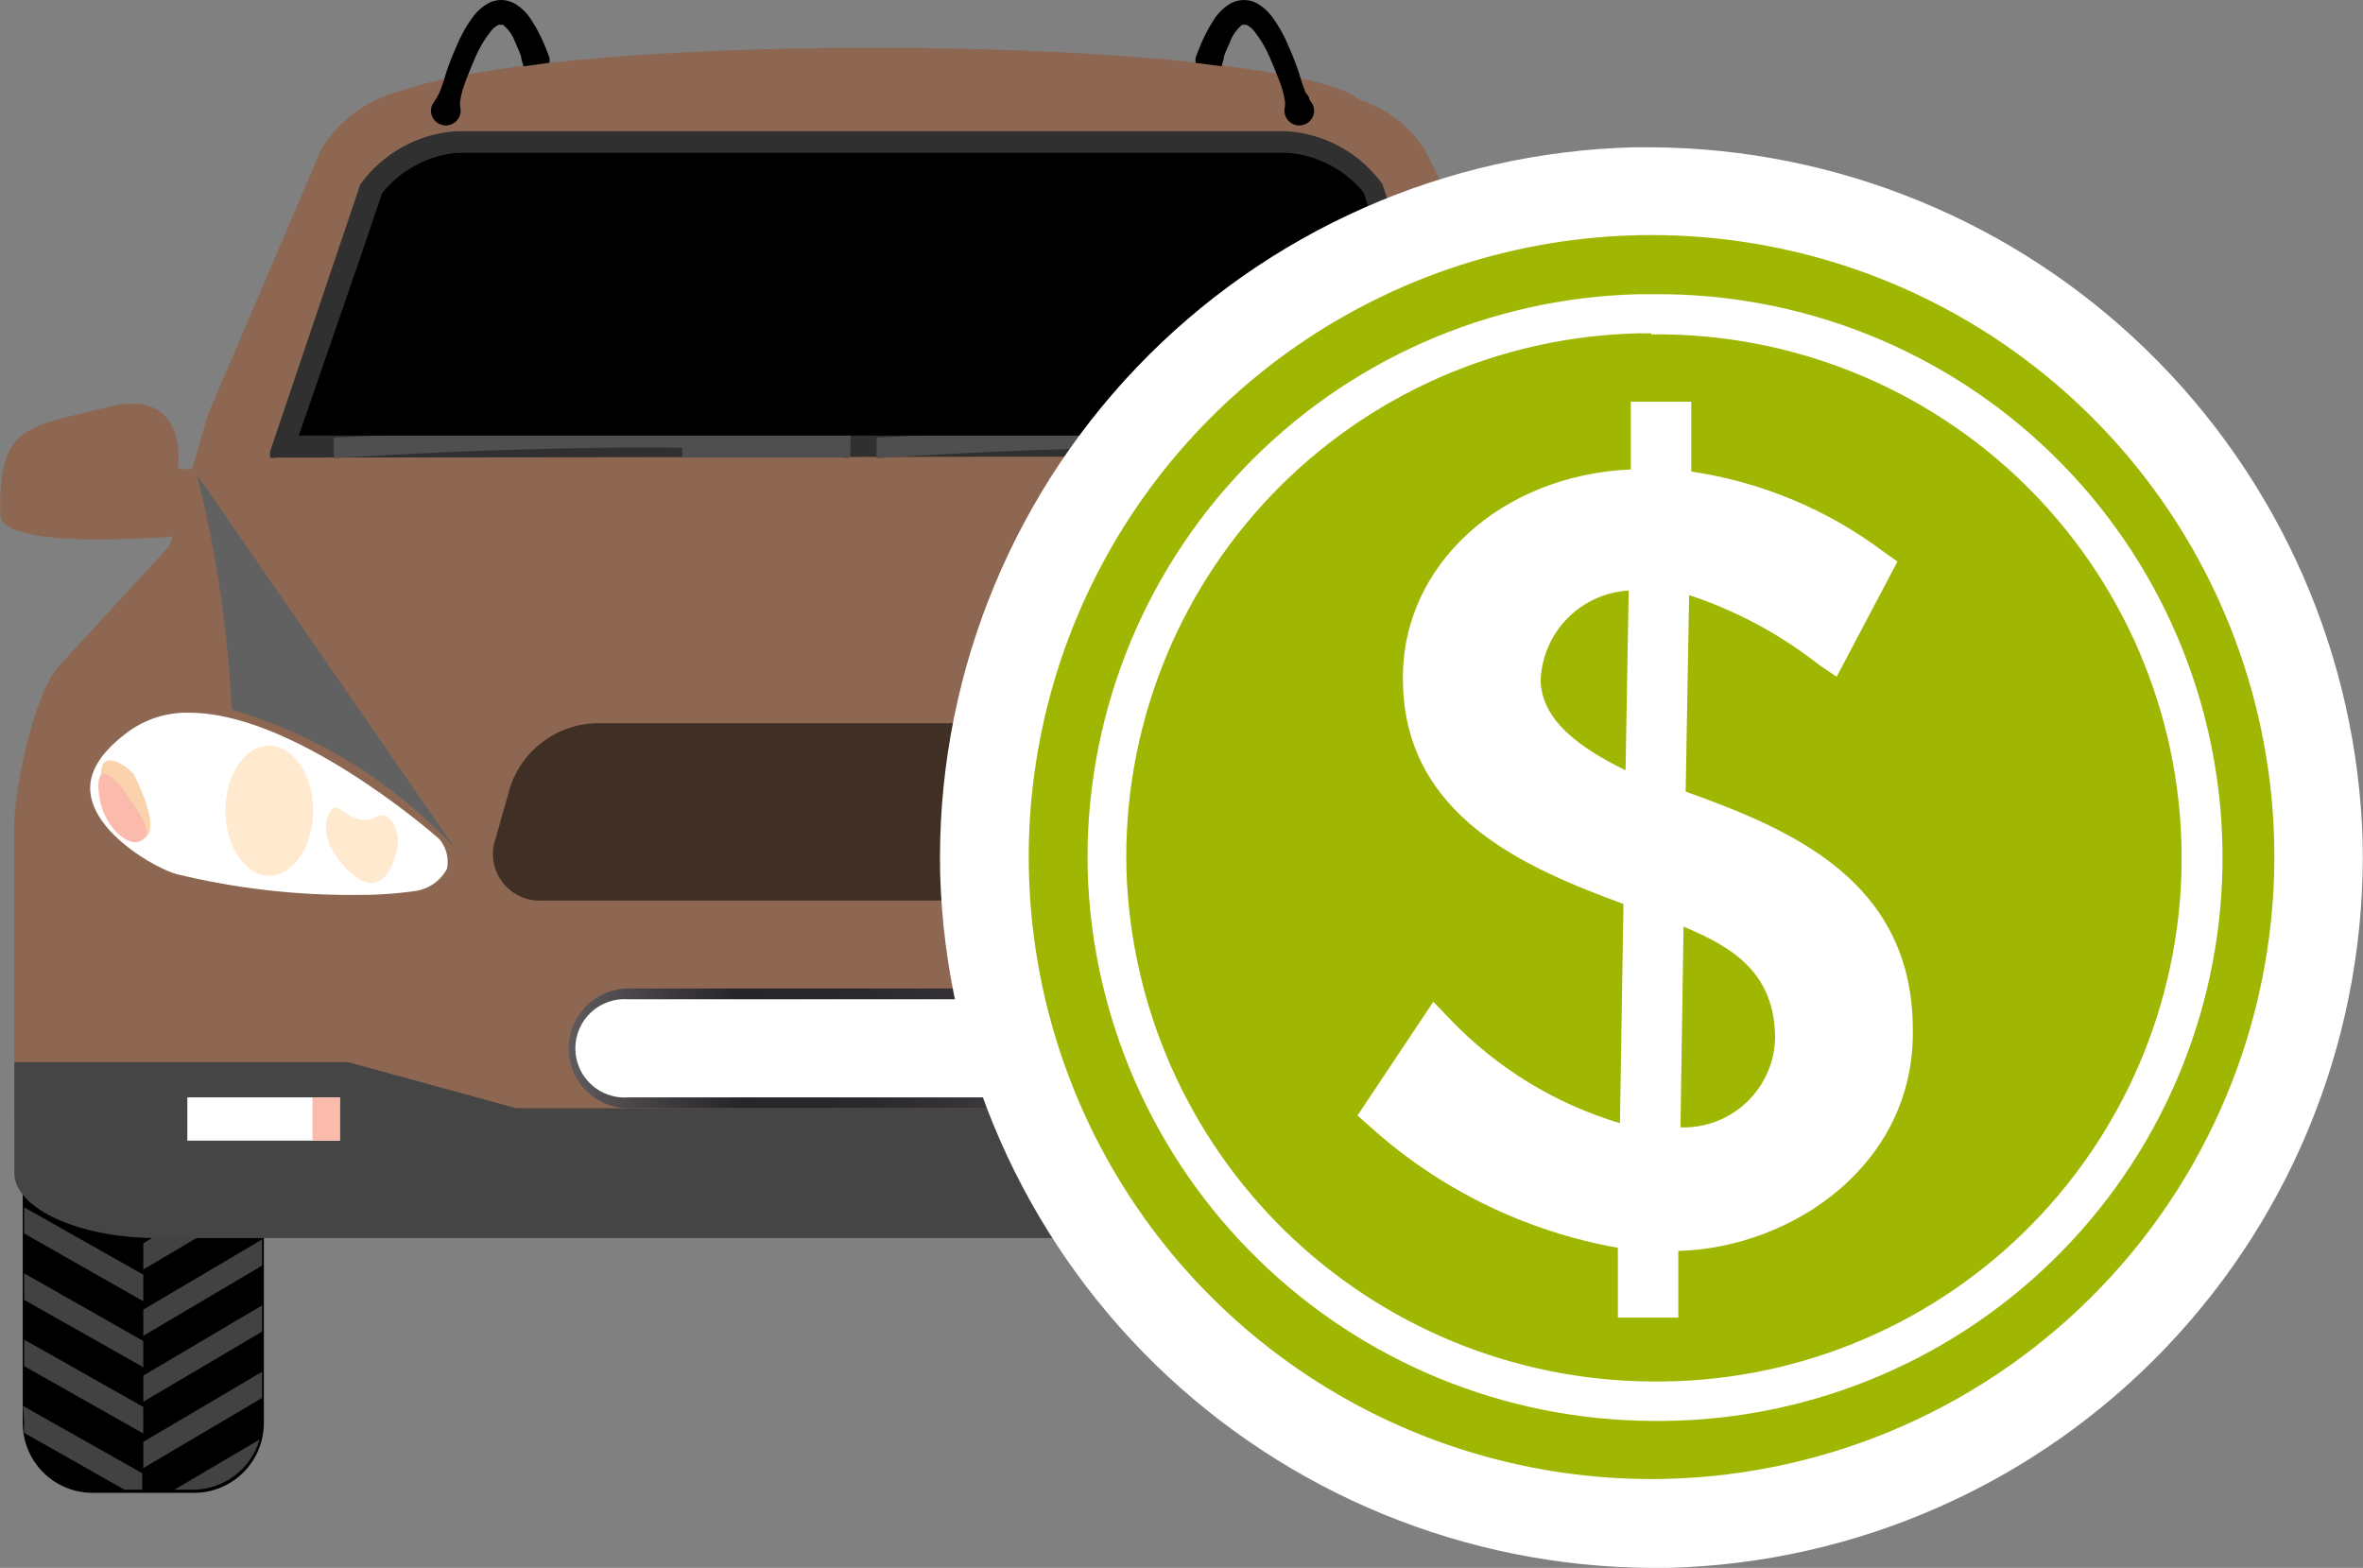 <svg width="107" height="71" viewBox="0 0 107 71" fill="none" xmlns="http://www.w3.org/2000/svg">
<rect x="0" y="0" width="107" height="71" fill="#808080" stroke="none"/>
<g clip-path="url(#clip0_1070_32838)">
<path d="M70.252 41.996H74.841C75.667 42.017 76.452 42.359 77.028 42.95C77.605 43.54 77.927 44.332 77.927 45.157V64.44C77.927 65.265 77.605 66.058 77.028 66.648C76.452 67.239 75.667 67.581 74.841 67.602H70.252C69.412 67.602 68.607 67.269 68.013 66.676C67.42 66.083 67.086 65.279 67.086 64.44V45.157C67.086 44.319 67.42 43.515 68.013 42.922C68.607 42.329 69.412 41.996 70.252 41.996Z" fill="black"/>
<g style="mix-blend-mode:screen">
<path d="M72.546 66.48L77.943 63.303V62.117L72.546 65.294V66.48Z" fill="#424242"/>
<path d="M72.546 45.488L76.993 42.865C76.719 42.604 76.403 42.391 76.06 42.232L72.546 44.319V45.488Z" fill="#424242"/>
<path d="M72.546 63.476L77.943 60.299V59.113L72.546 62.29V63.476Z" fill="#424242"/>
<path d="M74.841 67.46C75.515 67.446 76.167 67.218 76.702 66.809C77.237 66.399 77.628 65.83 77.816 65.184L73.955 67.46H74.841Z" fill="#424242"/>
<path d="M72.546 60.489L77.943 57.312V56.127L72.546 59.304V60.489Z" fill="#424242"/>
<path d="M72.546 51.495L77.943 48.318V47.133L72.546 50.31V51.495Z" fill="#424242"/>
<path d="M77.801 44.209L72.546 47.37V48.556L77.927 45.394V45.157C77.933 44.837 77.891 44.517 77.801 44.209Z" fill="#424242"/>
<path d="M72.546 57.486L77.943 54.309V53.123L72.546 56.3V57.486Z" fill="#424242"/>
<path d="M72.546 54.483L77.943 51.306V50.121L72.546 53.298V54.483Z" fill="#424242"/>
<path d="M72.562 51.732L67.165 48.666V49.867L72.562 52.918V51.732Z" fill="#424242"/>
<path d="M72.562 48.73L67.165 45.68V46.881L72.562 49.931V48.73Z" fill="#424242"/>
<path d="M72.562 42.739L71.233 41.996H70.252C69.951 41.996 69.651 42.044 69.365 42.138L72.531 43.94L72.562 42.739Z" fill="#424242"/>
<path d="M72.562 45.741L67.814 43.102C67.587 43.362 67.41 43.662 67.292 43.987L72.483 46.927L72.562 45.741Z" fill="#424242"/>
<path d="M72.562 60.727L67.165 57.66V58.861L72.562 61.912V60.727Z" fill="#424242"/>
<path d="M67.15 64.362C67.134 64.535 67.134 64.71 67.15 64.883L71.692 67.459H72.499V66.716L67.086 63.666L67.15 64.362Z" fill="#424242"/>
<path d="M72.562 63.713L67.165 60.662V61.863L72.562 64.914V63.713Z" fill="#424242"/>
<path d="M72.562 54.736L67.165 51.67V52.871L72.562 55.922V54.736Z" fill="#424242"/>
<path d="M72.562 57.722L67.165 54.672V54.719V55.857L72.562 58.924V57.722Z" fill="#424242"/>
</g>
<path d="M4.194 41.996H8.783C9.623 41.996 10.428 42.329 11.021 42.922C11.615 43.515 11.948 44.319 11.948 45.157V64.44C11.948 65.279 11.615 66.083 11.021 66.676C10.428 67.269 9.623 67.602 8.783 67.602H4.194C3.354 67.602 2.549 67.269 1.956 66.676C1.362 66.083 1.029 65.279 1.029 64.44V45.157C1.029 44.319 1.362 43.515 1.956 42.922C2.549 42.329 3.354 41.996 4.194 41.996Z" fill="black"/>
<g style="mix-blend-mode:screen">
<path d="M6.489 66.48L11.869 63.303V62.117L6.489 65.294V66.48Z" fill="#424242"/>
<path d="M6.473 45.488L10.92 42.865C10.645 42.604 10.33 42.391 9.986 42.232L6.473 44.319V45.488Z" fill="#424242"/>
<path d="M6.489 63.476L11.869 60.299V59.113L6.489 62.29V63.476Z" fill="#424242"/>
<path d="M8.783 67.46C9.457 67.446 10.11 67.218 10.645 66.809C11.18 66.399 11.57 65.83 11.759 65.184L7.897 67.46H8.783Z" fill="#424242"/>
<path d="M6.489 60.489L11.869 57.312V56.127L6.489 59.304V60.489Z" fill="#424242"/>
<path d="M6.489 51.495L11.869 48.318V47.133L6.489 50.31V51.495Z" fill="#424242"/>
<path d="M11.727 44.209L6.473 47.37V48.556L11.869 45.394V45.157C11.87 44.836 11.822 44.516 11.727 44.209Z" fill="#424242"/>
<path d="M6.489 57.486L11.869 54.309V53.123L6.489 56.3V57.486Z" fill="#424242"/>
<path d="M6.489 54.483L11.869 51.306V50.121L6.489 53.298V54.483Z" fill="#424242"/>
<path d="M6.488 51.732L1.092 48.666V49.867L6.488 52.918V51.732Z" fill="#424242"/>
<path d="M6.488 48.73L1.092 45.68V46.881L6.488 49.931V48.73Z" fill="#424242"/>
<path d="M6.489 42.739L5.159 41.996H4.194C3.893 41.995 3.593 42.043 3.308 42.138L6.473 43.94L6.489 42.739Z" fill="#424242"/>
<path d="M6.489 45.743L1.741 43.103C1.52 43.368 1.343 43.667 1.219 43.989L6.409 46.929L6.489 45.743Z" fill="#424242"/>
<path d="M6.488 60.727L1.092 57.66V58.861L6.488 61.912V60.727Z" fill="#424242"/>
<path d="M1.092 64.362C1.076 64.535 1.076 64.71 1.092 64.883L5.634 67.459H6.441V66.716L1.044 63.666L1.092 64.362Z" fill="#424242"/>
<path d="M6.488 63.713L1.092 60.662V61.863L6.488 64.914V63.713Z" fill="#424242"/>
<path d="M6.488 54.736L1.092 51.67V52.871L6.488 55.922V54.736Z" fill="#424242"/>
<path d="M6.488 57.722L1.092 54.672V54.719V55.857L6.488 58.924V57.722Z" fill="#424242"/>
</g>
<path d="M70.964 21.227C70.964 21.227 70.394 17.496 74.129 18.429C77.864 19.361 79.114 19.267 79.004 23.297C79.004 25.067 70.315 24.23 70.315 24.23L68.732 21.337L70.964 21.227Z" fill="#0084E3"/>
<path d="M8.055 21.227C8.055 21.227 8.625 17.496 4.89 18.429C1.155 19.361 -0.095 19.267 0.016 23.297C0.016 25.067 8.704 24.23 8.704 24.23L10.287 21.337L8.055 21.227Z" fill="#8D6752"/>
<path d="M69.397 18.729C69.397 18.729 66.359 10.225 64.491 6.732C63.796 5.676 62.756 4.894 61.547 4.519C60.155 3.239 51.371 2.164 39.502 2.164C29.056 2.164 21.207 3.018 18.311 4.077C17.539 4.246 16.81 4.568 16.166 5.025C15.521 5.481 14.975 6.061 14.56 6.732L9.432 18.729L7.675 24.719L2.674 30.156C1.567 31.358 0.649 35.657 0.649 37.316V50.578L39.422 50.198L78.181 50.578V37.316C78.181 35.657 77.278 31.358 76.155 30.156L71.154 24.719L69.397 18.729Z" fill="#8D6752"/>
<g style="mix-blend-mode:screen">
<path d="M8.91 21.48C9.795 24.969 10.325 28.538 10.492 32.134C14.353 33.273 17.835 35.43 20.574 38.377L8.91 21.48Z" fill="#616161"/>
</g>
<g style="mix-blend-mode:screen">
<path d="M69.919 21.48C69.034 24.969 68.504 28.538 68.337 32.134C64.476 33.273 60.994 35.43 58.256 38.377L69.919 21.48Z" fill="#616161"/>
</g>
<path d="M12.518 20.722C12.426 20.753 12.326 20.753 12.233 20.722C12.217 20.628 12.217 20.532 12.233 20.437L16.317 8.346C16.815 7.656 17.459 7.084 18.203 6.669C18.946 6.254 19.772 6.006 20.621 5.943H58.271C59.123 5.999 59.952 6.241 60.699 6.654C61.446 7.067 62.092 7.639 62.592 8.33L66.659 20.374C66.685 20.467 66.685 20.566 66.659 20.659C66.567 20.69 66.467 20.69 66.374 20.659L12.518 20.722Z" fill="#303030"/>
<path d="M62.845 48.098L55.249 50.184H23.375L15.763 48.098H0.649C0.649 49.41 0.649 53.124 0.649 53.124C0.649 54.705 3.545 56.064 7.106 56.064H71.85C75.427 56.064 78.307 54.752 78.307 53.124C78.307 51.496 78.307 49.362 78.307 48.098H62.845Z" fill="#454545"/>
<path d="M15.114 20.752V19.82C15.794 19.82 31.636 18.713 38.536 19.82L38.394 20.752C31.478 19.662 15.225 20.737 15.114 20.752Z" fill="#4F4F4F"/>
<path d="M38.505 19.393H30.892V20.72H38.505V19.393Z" fill="#4F4F4F"/>
<path d="M39.692 20.752V19.82C40.325 19.82 55.217 18.713 62.117 19.82L61.959 20.752C55.122 19.662 39.85 20.737 39.692 20.752Z" fill="#4F4F4F"/>
<path d="M62.149 19.393H54.536V20.72H62.149V19.393Z" fill="#4F4F4F"/>
<path d="M15.383 49.693H8.483V51.653H15.383V49.693Z" fill="white"/>
<path d="M15.399 49.693H14.148V51.653H15.399V49.693Z" fill="#FABBAC"/>
<path d="M71.929 49.693H65.013V51.653H71.929V49.693Z" fill="white"/>
<path d="M66.264 49.693H65.013V51.653H66.264V49.693Z" fill="#FABBAC"/>
<path d="M53.096 47.48C53.096 47.837 53.026 48.189 52.889 48.518C52.752 48.847 52.551 49.146 52.298 49.397C52.045 49.648 51.745 49.847 51.415 49.982C51.084 50.117 50.731 50.185 50.374 50.183H28.471C28.114 50.185 27.761 50.117 27.43 49.982C27.1 49.847 26.8 49.648 26.547 49.397C26.294 49.146 26.093 48.847 25.956 48.518C25.819 48.189 25.749 47.837 25.749 47.48C25.749 46.759 26.036 46.068 26.546 45.558C27.056 45.048 27.749 44.762 28.471 44.762H50.358C51.08 44.762 51.773 45.048 52.283 45.558C52.794 46.068 53.08 46.759 53.08 47.48H53.096Z" fill="url(#paint0_linear_1070_32838)"/>
<path d="M28.471 49.694C28.163 49.719 27.853 49.681 27.561 49.581C27.269 49.482 27.001 49.322 26.773 49.114C26.546 48.905 26.364 48.651 26.24 48.369C26.116 48.086 26.052 47.781 26.052 47.473C26.052 47.164 26.116 46.859 26.24 46.577C26.364 46.294 26.546 46.041 26.773 45.832C27.001 45.623 27.269 45.464 27.561 45.364C27.853 45.264 28.163 45.226 28.471 45.252H50.358C50.666 45.226 50.976 45.264 51.268 45.364C51.56 45.464 51.829 45.623 52.056 45.832C52.284 46.041 52.465 46.294 52.589 46.577C52.714 46.859 52.778 47.164 52.778 47.473C52.778 47.781 52.714 48.086 52.589 48.369C52.465 48.651 52.284 48.905 52.056 49.114C51.829 49.322 51.56 49.482 51.268 49.581C50.976 49.681 50.666 49.719 50.358 49.694H28.471Z" fill="white"/>
<path d="M61.753 8.74C61.695 8.657 61.631 8.578 61.563 8.502C60.735 7.61 59.61 7.049 58.398 6.922H20.685C20.026 6.983 19.386 7.178 18.803 7.493C18.221 7.808 17.709 8.237 17.298 8.755L16.427 11.332L13.531 19.725H65.425L61.753 8.74Z" fill="black"/>
<path d="M16.047 40.526C13.328 40.541 10.618 40.222 7.976 39.578C6.963 39.277 4.336 37.76 4.099 35.942C3.972 34.978 4.574 34.014 5.903 33.066C6.688 32.525 7.625 32.249 8.578 32.275C13.23 32.275 19.323 37.491 19.877 37.981C20.039 38.164 20.156 38.382 20.219 38.618C20.282 38.854 20.29 39.101 20.241 39.34C20.096 39.612 19.889 39.846 19.636 40.021C19.382 40.197 19.091 40.311 18.785 40.352C17.878 40.478 16.963 40.536 16.047 40.526Z" fill="white"/>
<path d="M18.01 38.281C18.105 37.823 17.741 36.59 17.013 37.001C16.285 37.412 15.62 36.748 15.288 36.59C14.956 36.432 14.544 37.254 14.892 38.17C15.24 39.087 17.329 41.679 18.01 38.281Z" fill="#FFE9CF"/>
<path d="M10.208 36.717C10.208 38.298 11.094 39.657 12.186 39.657C13.278 39.657 14.18 38.345 14.18 36.717C14.18 35.089 13.278 33.762 12.186 33.762C11.094 33.762 10.208 35.089 10.208 36.717Z" fill="#FFE9CF"/>
<path d="M6.061 35.074C5.935 34.852 4.479 33.667 4.574 35.216C4.668 36.765 5.966 38.377 6.583 37.934C7.201 37.492 6.394 35.706 6.061 35.074Z" fill="#FAD2AC"/>
<path d="M5.618 35.799C5.492 35.578 4.352 34.219 4.463 35.799C4.574 37.38 5.824 38.47 6.441 38.044C7.058 37.617 6.014 36.431 5.618 35.799Z" fill="#FABBAC"/>
<path d="M62.782 40.526C65.501 40.541 68.212 40.222 70.853 39.578C71.866 39.277 74.493 37.76 74.731 35.942C74.857 34.978 74.256 34.014 72.926 33.066C72.141 32.525 71.205 32.249 70.252 32.275C65.599 32.275 59.506 37.491 58.952 37.981C58.79 38.164 58.673 38.382 58.61 38.618C58.547 38.854 58.539 39.101 58.588 39.34C58.733 39.612 58.941 39.846 59.194 40.021C59.447 40.197 59.738 40.311 60.044 40.352C60.951 40.478 61.866 40.536 62.782 40.526Z" fill="white"/>
<path d="M60.819 38.281C60.725 37.823 61.089 36.59 61.817 37.001C62.545 37.412 63.209 36.748 63.542 36.59C63.874 36.432 64.285 37.254 63.937 38.17C63.589 39.087 61.5 41.679 60.819 38.281Z" fill="#FFE9CF"/>
<path d="M68.622 36.717C68.622 38.298 67.736 39.657 66.644 39.657C65.552 39.657 64.649 38.345 64.649 36.717C64.649 35.089 65.552 33.762 66.644 33.762C67.736 33.762 68.622 35.089 68.622 36.717Z" fill="#FFE9CF"/>
<path d="M72.768 35.074C72.895 34.852 74.351 33.667 74.256 35.216C74.161 36.765 72.863 38.377 72.246 37.934C71.629 37.492 72.436 35.706 72.768 35.074Z" fill="#FAD2AC"/>
<path d="M73.148 35.799C73.275 35.578 74.414 34.219 74.303 35.799C74.192 37.38 72.942 38.47 72.325 38.044C71.708 37.617 72.816 36.431 73.148 35.799Z" fill="#FABBAC"/>
<path d="M54.204 40.779H24.609C24.253 40.808 23.895 40.746 23.569 40.599C23.243 40.453 22.96 40.226 22.745 39.94C22.53 39.655 22.391 39.32 22.341 38.966C22.291 38.613 22.331 38.252 22.457 37.919L23.106 35.627C23.377 34.819 23.886 34.111 24.567 33.598C25.247 33.085 26.068 32.789 26.92 32.75H51.878C52.73 32.789 53.55 33.085 54.231 33.598C54.912 34.111 55.421 34.819 55.692 35.627L56.341 37.919C56.467 38.251 56.506 38.61 56.457 38.962C56.407 39.314 56.27 39.648 56.057 39.933C55.844 40.218 55.563 40.445 55.239 40.593C54.915 40.741 54.559 40.805 54.204 40.779Z" fill="#402F25"/>
<path d="M19.719 4.52C19.719 4.52 19.798 4.394 19.893 4.204C20.011 3.915 20.111 3.619 20.194 3.319C20.331 2.905 20.49 2.499 20.669 2.102C20.866 1.612 21.127 1.149 21.444 0.727C21.648 0.457 21.914 0.24 22.22 0.094C22.407 0.017 22.61 -0.014 22.811 0.006C23.013 0.025 23.206 0.093 23.375 0.205C23.626 0.364 23.842 0.574 24.008 0.821C24.135 1.027 24.261 1.217 24.356 1.406C24.507 1.687 24.64 1.977 24.752 2.276L24.878 2.607C24.893 2.686 24.893 2.766 24.878 2.845L23.707 3.003L23.612 2.687C23.612 2.497 23.454 2.212 23.328 1.912C23.218 1.603 23.027 1.33 22.774 1.122C22.679 1.122 22.679 1.122 22.584 1.122C22.439 1.19 22.314 1.293 22.22 1.422C21.944 1.77 21.715 2.152 21.539 2.56C21.365 2.955 21.207 3.35 21.08 3.682C20.973 3.958 20.894 4.244 20.843 4.536C20.823 4.646 20.823 4.758 20.843 4.868C20.881 5.042 20.848 5.224 20.751 5.373C20.655 5.523 20.503 5.628 20.328 5.666C20.154 5.704 19.972 5.671 19.822 5.574C19.672 5.478 19.567 5.326 19.529 5.152C19.509 5.059 19.511 4.962 19.532 4.869C19.554 4.777 19.596 4.69 19.656 4.615L19.719 4.52Z" fill="black"/>
<path d="M59.3 4.52C59.3 4.52 59.3 4.394 59.126 4.204C59.009 3.915 58.908 3.619 58.825 3.319C58.688 2.905 58.53 2.499 58.351 2.102C58.153 1.612 57.893 1.149 57.575 0.727C57.371 0.457 57.105 0.24 56.8 0.094C56.613 0.017 56.41 -0.014 56.208 0.006C56.007 0.025 55.813 0.093 55.644 0.205C55.393 0.364 55.177 0.574 55.011 0.821C54.885 1.027 54.758 1.217 54.663 1.406C54.512 1.687 54.38 1.977 54.267 2.276L54.141 2.607C54.126 2.686 54.126 2.766 54.141 2.845L55.312 3.003L55.407 2.687C55.407 2.497 55.565 2.212 55.692 1.912C55.801 1.603 55.993 1.33 56.246 1.122C56.341 1.122 56.341 1.122 56.436 1.122C56.58 1.19 56.706 1.293 56.8 1.422C57.076 1.77 57.304 2.152 57.48 2.56C57.654 2.955 57.812 3.35 57.939 3.682C58.046 3.958 58.126 4.244 58.176 4.536C58.197 4.646 58.197 4.758 58.176 4.868C58.139 5.042 58.172 5.224 58.268 5.373C58.365 5.523 58.517 5.628 58.691 5.666C58.865 5.704 59.047 5.671 59.197 5.574C59.347 5.478 59.452 5.326 59.49 5.152C59.51 5.059 59.509 4.962 59.487 4.869C59.465 4.777 59.423 4.69 59.364 4.615L59.3 4.52Z" fill="black"/>
<path d="M74.762 71C66.368 70.95 58.321 67.648 52.316 61.79C46.311 55.931 42.818 47.974 42.572 39.593C42.377 31.067 45.576 22.812 51.469 16.639C57.362 10.467 65.466 6.881 74.002 6.67H74.778C83.174 6.719 91.223 10.021 97.23 15.879C103.237 21.737 106.734 29.695 106.984 38.076C107.171 46.603 103.966 54.856 98.072 61.027C92.178 67.198 84.074 70.784 75.538 71H74.762Z" fill="white"/>
<path d="M102.98 38.171C102.853 32.601 101.075 27.193 97.871 22.633C94.667 18.072 90.18 14.563 84.979 12.549C79.778 10.535 74.095 10.107 68.65 11.319C63.205 12.531 58.243 15.329 54.39 19.358C50.537 23.387 47.967 28.467 47.005 33.955C46.044 39.443 46.733 45.093 48.987 50.189C51.241 55.286 54.957 59.6 59.666 62.587C64.375 65.574 69.866 67.099 75.443 66.969C82.915 66.787 90.009 63.653 95.171 58.254C100.333 52.856 103.142 45.634 102.98 38.171Z" fill="#9FB603"/>
<path d="M74.778 64.345C68.121 64.303 61.741 61.683 56.979 57.037C52.218 52.391 49.447 46.081 49.251 39.435C49.093 32.673 51.63 26.125 56.304 21.229C60.977 16.333 67.406 13.49 74.177 13.324H74.794C81.568 13.244 88.097 15.856 92.944 20.584C97.79 25.311 100.558 31.769 100.638 38.534C100.717 45.3 98.103 51.821 93.369 56.661C88.635 61.502 82.17 64.266 75.395 64.345H74.778ZM74.778 15.094H74.192C71.073 15.166 67.999 15.851 65.145 17.11C62.291 18.37 59.714 20.179 57.561 22.433C55.408 24.688 53.72 27.345 52.596 30.251C51.471 33.158 50.931 36.257 51.007 39.372C51.191 45.554 53.768 51.423 58.194 55.747C62.621 60.071 68.554 62.513 74.746 62.559H75.332C81.628 62.484 87.636 59.914 92.034 55.414C96.433 50.914 98.862 44.854 98.786 38.566C98.71 32.278 96.137 26.278 91.632 21.885C87.126 17.492 81.058 15.066 74.762 15.142L74.778 15.094Z" fill="white"/>
<path d="M86.616 46.642C86.616 39.877 81.093 37.554 76.329 35.847L76.487 26.948C78.618 27.654 80.61 28.723 82.374 30.109L83.166 30.646L85.919 25.43L85.318 25.004C82.758 23.076 79.754 21.821 76.582 21.353V18.191H73.844V21.258C67.973 21.511 63.478 25.604 63.526 30.741C63.526 36.985 69.144 39.324 73.512 40.936L73.354 50.862C70.409 49.982 67.747 48.347 65.63 46.12L64.903 45.362L61.468 50.514L62.022 51.004C65.176 53.855 69.07 55.762 73.259 56.505V59.666H75.997V56.647C81.156 56.505 86.695 52.743 86.616 46.642ZM69.761 30.836C69.795 29.78 70.223 28.774 70.96 28.017C71.698 27.259 72.693 26.805 73.749 26.742L73.607 34.882C71.581 33.887 69.777 32.638 69.761 30.757V30.836ZM76.092 51.131L76.234 41.963C78.576 42.928 80.349 44.129 80.38 46.974C80.372 47.525 80.254 48.068 80.033 48.573C79.812 49.077 79.493 49.533 79.094 49.912C78.694 50.292 78.223 50.589 77.707 50.784C77.192 50.98 76.643 51.071 76.092 51.052V51.131Z" fill="white"/>
</g>
<defs>
<linearGradient id="paint0_linear_1070_32838" x1="25.749" y1="47.48" x2="53.08" y2="47.48" gradientUnits="userSpaceOnUse">
<stop stop-color="#5F5A5E"/>
<stop offset="0.28" stop-color="#262529"/>
<stop offset="0.48" stop-color="#29282C"/>
<stop offset="0.63" stop-color="#333135"/>
<stop offset="0.76" stop-color="#434144"/>
<stop offset="0.81" stop-color="#4A484B"/>
</linearGradient>
<clipPath id="clip0_1070_32838">
<rect width="107" height="71" fill="white"/>
</clipPath>
</defs>
</svg>
